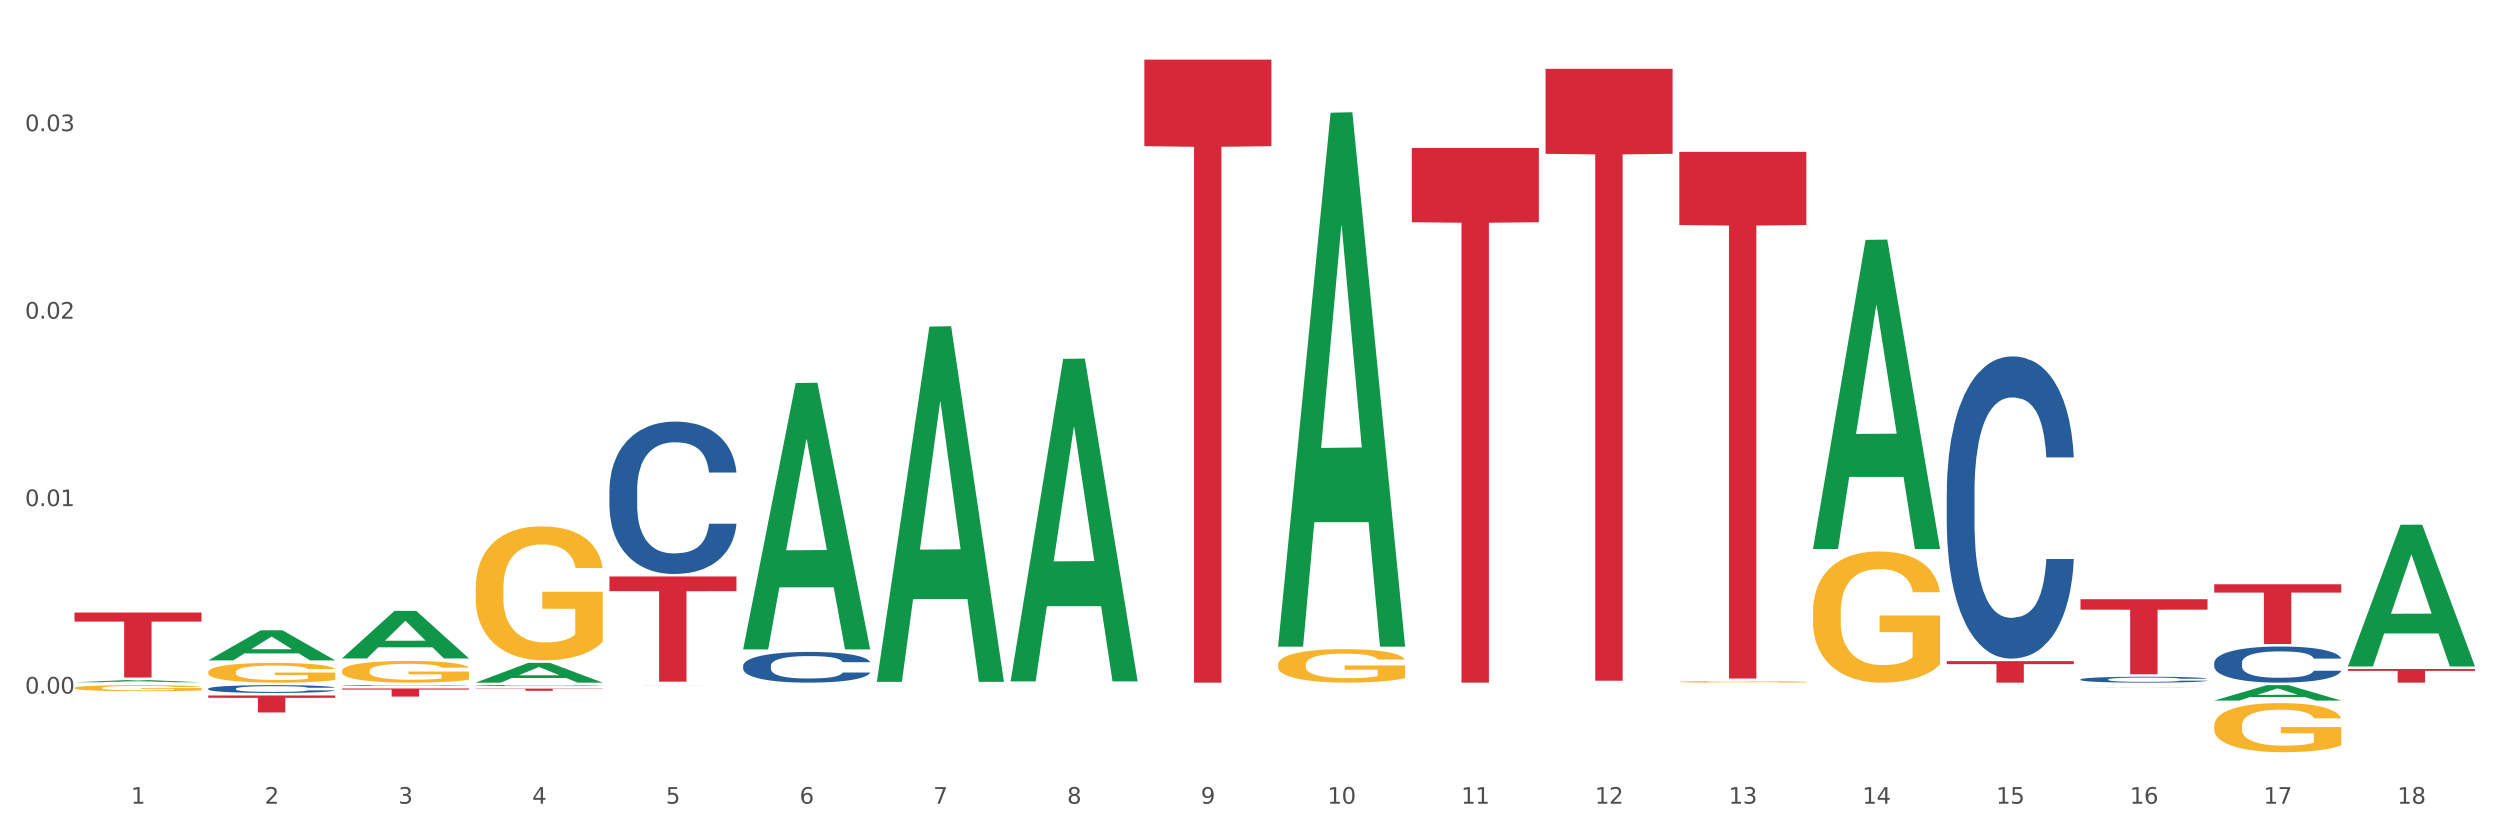 <?xml version="1.0" encoding="utf-8" standalone="no"?>
<!DOCTYPE svg PUBLIC "-//W3C//DTD SVG 1.1//EN"
  "http://www.w3.org/Graphics/SVG/1.1/DTD/svg11.dtd">
<svg xmlns:xlink="http://www.w3.org/1999/xlink" width="1080pt" height="360pt" viewBox="0 0 1080 360" xmlns="http://www.w3.org/2000/svg" version="1.1">
 <rect x="0" y="0" width="1080" height="360" fill="#333333" stroke="none"/>
 <defs>
  <style type="text/css">*{stroke-linejoin: round; stroke-linecap: butt}</style>
 </defs>
 <g id="figure_1">
  <g id="patch_1">
   <path d="M 0 360 
L 1080 360 
L 1080 0 
L 0 0 
z
" style="fill: #ffffff; stroke: #ffffff; stroke-linejoin: miter"/>
  </g>
  <g id="axes_1">
   <g id="matplotlib.axis_1">
    <g id="xtick_1">
     <g id="text_1">
      <!-- 1 -->
      <g style="fill: #4d4d4d" transform="translate(56.563 347.204) scale(0.096 -0.096)">
       <defs>
        <path id="DejaVuSans-31" d="M 794 531 
L 1825 531 
L 1825 4091 
L 703 3866 
L 703 4441 
L 1819 4666 
L 2450 4666 
L 2450 531 
L 3481 531 
L 3481 0 
L 794 0 
L 794 531 
z
" transform="scale(0.016)"/>
       </defs>
       <use xlink:href="#DejaVuSans-31"/>
      </g>
     </g>
    </g>
    <g id="xtick_2">
     <g id="text_2">
      <!-- 2 -->
      <g style="fill: #4d4d4d" transform="translate(114.336 347.204) scale(0.096 -0.096)">
       <defs>
        <path id="DejaVuSans-32" d="M 1228 531 
L 3431 531 
L 3431 0 
L 469 0 
L 469 531 
Q 828 903 1448 1529 
Q 2069 2156 2228 2338 
Q 2531 2678 2651 2914 
Q 2772 3150 2772 3378 
Q 2772 3750 2511 3984 
Q 2250 4219 1831 4219 
Q 1534 4219 1204 4116 
Q 875 4013 500 3803 
L 500 4441 
Q 881 4594 1212 4672 
Q 1544 4750 1819 4750 
Q 2544 4750 2975 4387 
Q 3406 4025 3406 3419 
Q 3406 3131 3298 2873 
Q 3191 2616 2906 2266 
Q 2828 2175 2409 1742 
Q 1991 1309 1228 531 
z
" transform="scale(0.016)"/>
       </defs>
       <use xlink:href="#DejaVuSans-32"/>
      </g>
     </g>
    </g>
    <g id="xtick_3">
     <g id="text_3">
      <!-- 3 -->
      <g style="fill: #4d4d4d" transform="translate(172.109 347.204) scale(0.096 -0.096)">
       <defs>
        <path id="DejaVuSans-33" d="M 2597 2516 
Q 3050 2419 3304 2112 
Q 3559 1806 3559 1356 
Q 3559 666 3084 287 
Q 2609 -91 1734 -91 
Q 1441 -91 1130 -33 
Q 819 25 488 141 
L 488 750 
Q 750 597 1062 519 
Q 1375 441 1716 441 
Q 2309 441 2620 675 
Q 2931 909 2931 1356 
Q 2931 1769 2642 2001 
Q 2353 2234 1838 2234 
L 1294 2234 
L 1294 2753 
L 1863 2753 
Q 2328 2753 2575 2939 
Q 2822 3125 2822 3475 
Q 2822 3834 2567 4026 
Q 2313 4219 1838 4219 
Q 1578 4219 1281 4162 
Q 984 4106 628 3988 
L 628 4550 
Q 988 4650 1302 4700 
Q 1616 4750 1894 4750 
Q 2613 4750 3031 4423 
Q 3450 4097 3450 3541 
Q 3450 3153 3228 2886 
Q 3006 2619 2597 2516 
z
" transform="scale(0.016)"/>
       </defs>
       <use xlink:href="#DejaVuSans-33"/>
      </g>
     </g>
    </g>
    <g id="xtick_4">
     <g id="text_4">
      <!-- 4 -->
      <g style="fill: #4d4d4d" transform="translate(229.882 347.204) scale(0.096 -0.096)">
       <defs>
        <path id="DejaVuSans-34" d="M 2419 4116 
L 825 1625 
L 2419 1625 
L 2419 4116 
z
M 2253 4666 
L 3047 4666 
L 3047 1625 
L 3713 1625 
L 3713 1100 
L 3047 1100 
L 3047 0 
L 2419 0 
L 2419 1100 
L 313 1100 
L 313 1709 
L 2253 4666 
z
" transform="scale(0.016)"/>
       </defs>
       <use xlink:href="#DejaVuSans-34"/>
      </g>
     </g>
    </g>
    <g id="xtick_5">
     <g id="text_5">
      <!-- 5 -->
      <g style="fill: #4d4d4d" transform="translate(287.655 347.204) scale(0.096 -0.096)">
       <defs>
        <path id="DejaVuSans-35" d="M 691 4666 
L 3169 4666 
L 3169 4134 
L 1269 4134 
L 1269 2991 
Q 1406 3038 1543 3061 
Q 1681 3084 1819 3084 
Q 2600 3084 3056 2656 
Q 3513 2228 3513 1497 
Q 3513 744 3044 326 
Q 2575 -91 1722 -91 
Q 1428 -91 1123 -41 
Q 819 9 494 109 
L 494 744 
Q 775 591 1075 516 
Q 1375 441 1709 441 
Q 2250 441 2565 725 
Q 2881 1009 2881 1497 
Q 2881 1984 2565 2268 
Q 2250 2553 1709 2553 
Q 1456 2553 1204 2497 
Q 953 2441 691 2322 
L 691 4666 
z
" transform="scale(0.016)"/>
       </defs>
       <use xlink:href="#DejaVuSans-35"/>
      </g>
     </g>
    </g>
    <g id="xtick_6">
     <g id="text_6">
      <!-- 6 -->
      <g style="fill: #4d4d4d" transform="translate(345.428 347.204) scale(0.096 -0.096)">
       <defs>
        <path id="DejaVuSans-36" d="M 2113 2584 
Q 1688 2584 1439 2293 
Q 1191 2003 1191 1497 
Q 1191 994 1439 701 
Q 1688 409 2113 409 
Q 2538 409 2786 701 
Q 3034 994 3034 1497 
Q 3034 2003 2786 2293 
Q 2538 2584 2113 2584 
z
M 3366 4563 
L 3366 3988 
Q 3128 4100 2886 4159 
Q 2644 4219 2406 4219 
Q 1781 4219 1451 3797 
Q 1122 3375 1075 2522 
Q 1259 2794 1537 2939 
Q 1816 3084 2150 3084 
Q 2853 3084 3261 2657 
Q 3669 2231 3669 1497 
Q 3669 778 3244 343 
Q 2819 -91 2113 -91 
Q 1303 -91 875 529 
Q 447 1150 447 2328 
Q 447 3434 972 4092 
Q 1497 4750 2381 4750 
Q 2619 4750 2861 4703 
Q 3103 4656 3366 4563 
z
" transform="scale(0.016)"/>
       </defs>
       <use xlink:href="#DejaVuSans-36"/>
      </g>
     </g>
    </g>
    <g id="xtick_7">
     <g id="text_7">
      <!-- 7 -->
      <g style="fill: #4d4d4d" transform="translate(403.201 347.204) scale(0.096 -0.096)">
       <defs>
        <path id="DejaVuSans-37" d="M 525 4666 
L 3525 4666 
L 3525 4397 
L 1831 0 
L 1172 0 
L 2766 4134 
L 525 4134 
L 525 4666 
z
" transform="scale(0.016)"/>
       </defs>
       <use xlink:href="#DejaVuSans-37"/>
      </g>
     </g>
    </g>
    <g id="xtick_8">
     <g id="text_8">
      <!-- 8 -->
      <g style="fill: #4d4d4d" transform="translate(460.974 347.204) scale(0.096 -0.096)">
       <defs>
        <path id="DejaVuSans-38" d="M 2034 2216 
Q 1584 2216 1326 1975 
Q 1069 1734 1069 1313 
Q 1069 891 1326 650 
Q 1584 409 2034 409 
Q 2484 409 2743 651 
Q 3003 894 3003 1313 
Q 3003 1734 2745 1975 
Q 2488 2216 2034 2216 
z
M 1403 2484 
Q 997 2584 770 2862 
Q 544 3141 544 3541 
Q 544 4100 942 4425 
Q 1341 4750 2034 4750 
Q 2731 4750 3128 4425 
Q 3525 4100 3525 3541 
Q 3525 3141 3298 2862 
Q 3072 2584 2669 2484 
Q 3125 2378 3379 2068 
Q 3634 1759 3634 1313 
Q 3634 634 3220 271 
Q 2806 -91 2034 -91 
Q 1263 -91 848 271 
Q 434 634 434 1313 
Q 434 1759 690 2068 
Q 947 2378 1403 2484 
z
M 1172 3481 
Q 1172 3119 1398 2916 
Q 1625 2713 2034 2713 
Q 2441 2713 2670 2916 
Q 2900 3119 2900 3481 
Q 2900 3844 2670 4047 
Q 2441 4250 2034 4250 
Q 1625 4250 1398 4047 
Q 1172 3844 1172 3481 
z
" transform="scale(0.016)"/>
       </defs>
       <use xlink:href="#DejaVuSans-38"/>
      </g>
     </g>
    </g>
    <g id="xtick_9">
     <g id="text_9">
      <!-- 9 -->
      <g style="fill: #4d4d4d" transform="translate(518.747 347.204) scale(0.096 -0.096)">
       <defs>
        <path id="DejaVuSans-39" d="M 703 97 
L 703 672 
Q 941 559 1184 500 
Q 1428 441 1663 441 
Q 2288 441 2617 861 
Q 2947 1281 2994 2138 
Q 2813 1869 2534 1725 
Q 2256 1581 1919 1581 
Q 1219 1581 811 2004 
Q 403 2428 403 3163 
Q 403 3881 828 4315 
Q 1253 4750 1959 4750 
Q 2769 4750 3195 4129 
Q 3622 3509 3622 2328 
Q 3622 1225 3098 567 
Q 2575 -91 1691 -91 
Q 1453 -91 1209 -44 
Q 966 3 703 97 
z
M 1959 2075 
Q 2384 2075 2632 2365 
Q 2881 2656 2881 3163 
Q 2881 3666 2632 3958 
Q 2384 4250 1959 4250 
Q 1534 4250 1286 3958 
Q 1038 3666 1038 3163 
Q 1038 2656 1286 2365 
Q 1534 2075 1959 2075 
z
" transform="scale(0.016)"/>
       </defs>
       <use xlink:href="#DejaVuSans-39"/>
      </g>
     </g>
    </g>
    <g id="xtick_10">
     <g id="text_10">
      <!-- 10 -->
      <g style="fill: #4d4d4d" transform="translate(573.466 347.204) scale(0.096 -0.096)">
       <defs>
        <path id="DejaVuSans-30" d="M 2034 4250 
Q 1547 4250 1301 3770 
Q 1056 3291 1056 2328 
Q 1056 1369 1301 889 
Q 1547 409 2034 409 
Q 2525 409 2770 889 
Q 3016 1369 3016 2328 
Q 3016 3291 2770 3770 
Q 2525 4250 2034 4250 
z
M 2034 4750 
Q 2819 4750 3233 4129 
Q 3647 3509 3647 2328 
Q 3647 1150 3233 529 
Q 2819 -91 2034 -91 
Q 1250 -91 836 529 
Q 422 1150 422 2328 
Q 422 3509 836 4129 
Q 1250 4750 2034 4750 
z
" transform="scale(0.016)"/>
       </defs>
       <use xlink:href="#DejaVuSans-31"/>
       <use xlink:href="#DejaVuSans-30" transform="translate(63.623 0)"/>
      </g>
     </g>
    </g>
    <g id="xtick_11">
     <g id="text_11">
      <!-- 11 -->
      <g style="fill: #4d4d4d" transform="translate(631.239 347.204) scale(0.096 -0.096)">
       <use xlink:href="#DejaVuSans-31"/>
       <use xlink:href="#DejaVuSans-31" transform="translate(63.623 0)"/>
      </g>
     </g>
    </g>
    <g id="xtick_12">
     <g id="text_12">
      <!-- 12 -->
      <g style="fill: #4d4d4d" transform="translate(689.012 347.204) scale(0.096 -0.096)">
       <use xlink:href="#DejaVuSans-31"/>
       <use xlink:href="#DejaVuSans-32" transform="translate(63.623 0)"/>
      </g>
     </g>
    </g>
    <g id="xtick_13">
     <g id="text_13">
      <!-- 13 -->
      <g style="fill: #4d4d4d" transform="translate(746.785 347.204) scale(0.096 -0.096)">
       <use xlink:href="#DejaVuSans-31"/>
       <use xlink:href="#DejaVuSans-33" transform="translate(63.623 0)"/>
      </g>
     </g>
    </g>
    <g id="xtick_14">
     <g id="text_14">
      <!-- 14 -->
      <g style="fill: #4d4d4d" transform="translate(804.558 347.204) scale(0.096 -0.096)">
       <use xlink:href="#DejaVuSans-31"/>
       <use xlink:href="#DejaVuSans-34" transform="translate(63.623 0)"/>
      </g>
     </g>
    </g>
    <g id="xtick_15">
     <g id="text_15">
      <!-- 15 -->
      <g style="fill: #4d4d4d" transform="translate(862.331 347.204) scale(0.096 -0.096)">
       <use xlink:href="#DejaVuSans-31"/>
       <use xlink:href="#DejaVuSans-35" transform="translate(63.623 0)"/>
      </g>
     </g>
    </g>
    <g id="xtick_16">
     <g id="text_16">
      <!-- 16 -->
      <g style="fill: #4d4d4d" transform="translate(920.104 347.204) scale(0.096 -0.096)">
       <use xlink:href="#DejaVuSans-31"/>
       <use xlink:href="#DejaVuSans-36" transform="translate(63.623 0)"/>
      </g>
     </g>
    </g>
    <g id="xtick_17">
     <g id="text_17">
      <!-- 17 -->
      <g style="fill: #4d4d4d" transform="translate(977.877 347.204) scale(0.096 -0.096)">
       <use xlink:href="#DejaVuSans-31"/>
       <use xlink:href="#DejaVuSans-37" transform="translate(63.623 0)"/>
      </g>
     </g>
    </g>
    <g id="xtick_18">
     <g id="text_18">
      <!-- 18 -->
      <g style="fill: #4d4d4d" transform="translate(1035.65 347.204) scale(0.096 -0.096)">
       <use xlink:href="#DejaVuSans-31"/>
       <use xlink:href="#DejaVuSans-38" transform="translate(63.623 0)"/>
      </g>
     </g>
    </g>
    <g id="xtick_19"/>
    <g id="xtick_20"/>
    <g id="xtick_21"/>
    <g id="xtick_22"/>
    <g id="xtick_23"/>
    <g id="xtick_24"/>
    <g id="xtick_25"/>
    <g id="xtick_26"/>
    <g id="xtick_27"/>
    <g id="xtick_28"/>
    <g id="xtick_29"/>
    <g id="xtick_30"/>
    <g id="xtick_31"/>
    <g id="xtick_32"/>
    <g id="xtick_33"/>
    <g id="xtick_34"/>
    <g id="xtick_35"/>
   </g>
   <g id="matplotlib.axis_2">
    <g id="ytick_1">
     <g id="text_19">
      <!-- 0.00 -->
      <g style="fill: #4d4d4d" transform="translate(10.8 299.627) scale(0.096 -0.096)">
       <defs>
        <path id="DejaVuSans-2e" d="M 684 794 
L 1344 794 
L 1344 0 
L 684 0 
L 684 794 
z
" transform="scale(0.016)"/>
       </defs>
       <use xlink:href="#DejaVuSans-30"/>
       <use xlink:href="#DejaVuSans-2e" transform="translate(63.623 0)"/>
       <use xlink:href="#DejaVuSans-30" transform="translate(95.41 0)"/>
       <use xlink:href="#DejaVuSans-30" transform="translate(159.033 0)"/>
      </g>
     </g>
    </g>
    <g id="ytick_2">
     <g id="text_20">
      <!-- 0.01 -->
      <g style="fill: #4d4d4d" transform="translate(10.8 218.639) scale(0.096 -0.096)">
       <use xlink:href="#DejaVuSans-30"/>
       <use xlink:href="#DejaVuSans-2e" transform="translate(63.623 0)"/>
       <use xlink:href="#DejaVuSans-30" transform="translate(95.41 0)"/>
       <use xlink:href="#DejaVuSans-31" transform="translate(159.033 0)"/>
      </g>
     </g>
    </g>
    <g id="ytick_3">
     <g id="text_21">
      <!-- 0.02 -->
      <g style="fill: #4d4d4d" transform="translate(10.8 137.651) scale(0.096 -0.096)">
       <use xlink:href="#DejaVuSans-30"/>
       <use xlink:href="#DejaVuSans-2e" transform="translate(63.623 0)"/>
       <use xlink:href="#DejaVuSans-30" transform="translate(95.41 0)"/>
       <use xlink:href="#DejaVuSans-32" transform="translate(159.033 0)"/>
      </g>
     </g>
    </g>
    <g id="ytick_4">
     <g id="text_22">
      <!-- 0.03 -->
      <g style="fill: #4d4d4d" transform="translate(10.8 56.662) scale(0.096 -0.096)">
       <use xlink:href="#DejaVuSans-30"/>
       <use xlink:href="#DejaVuSans-2e" transform="translate(63.623 0)"/>
       <use xlink:href="#DejaVuSans-30" transform="translate(95.41 0)"/>
       <use xlink:href="#DejaVuSans-33" transform="translate(159.033 0)"/>
      </g>
     </g>
    </g>
    <g id="ytick_5"/>
    <g id="ytick_6"/>
    <g id="ytick_7"/>
   </g>
   <g id="PolyCollection_1">
    <path d="M 32.175 294.749 
L 32.232 294.748 
L 54.864 293.791 
L 64.257 293.79 
L 87.059 294.751 
L 76.196 294.751 
L 71.273 294.527 
L 47.905 294.527 
L 47.735 294.53 
L 42.982 294.751 
L 32.175 294.751 
L 32.175 294.749 
L 50.847 294.393 
L 68.331 294.392 
L 59.674 293.995 
L 59.561 293.993 
L 59.447 293.995 
L 50.79 294.392 
L 50.847 294.393 
L 32.175 294.749 
z
" clip-path="url(#pee356b27ff)" style="fill: #109648"/>
    <path d="M 205.494 254.138 
L 205.559 254.085 
L 205.559 252.183 
L 205.688 250.544 
L 206.336 246.581 
L 207.308 243.304 
L 208.021 241.56 
L 208.734 240.133 
L 209.576 238.706 
L 210.613 237.226 
L 212.492 235.06 
L 213.659 233.95 
L 215.084 232.787 
L 217.676 231.096 
L 219.555 230.145 
L 221.499 229.352 
L 224.674 228.401 
L 226.748 227.978 
L 228.951 227.661 
L 231.608 227.449 
L 233.616 227.396 
L 238.023 227.555 
L 241.781 228.031 
L 243.595 228.401 
L 245.928 229.035 
L 247.159 229.458 
L 249.168 230.303 
L 251.242 231.413 
L 252.667 232.364 
L 254.806 234.161 
L 256.426 235.958 
L 257.916 238.178 
L 258.694 239.71 
L 259.277 241.137 
L 259.795 242.775 
L 260.313 245.365 
L 248.65 245.365 
L 248.196 243.515 
L 247.483 241.771 
L 246.447 240.08 
L 245.539 239.023 
L 243.984 237.702 
L 242.559 236.856 
L 241.068 236.222 
L 239.254 235.694 
L 237.828 235.429 
L 235.82 235.218 
L 231.867 235.271 
L 229.21 235.694 
L 227.396 236.222 
L 226.229 236.698 
L 225.193 237.226 
L 224.026 237.966 
L 222.666 239.076 
L 221.694 240.08 
L 220.722 241.349 
L 219.944 242.617 
L 219.231 244.097 
L 218.648 245.682 
L 218.194 247.32 
L 217.806 249.329 
L 217.482 252.658 
L 217.482 259.898 
L 217.611 261.537 
L 217.935 263.704 
L 218.324 265.342 
L 218.972 267.297 
L 219.555 268.618 
L 220.657 270.521 
L 221.888 272.106 
L 222.86 273.111 
L 223.832 273.956 
L 225.517 275.119 
L 227.396 276.07 
L 229.016 276.651 
L 231.219 277.18 
L 232.709 277.391 
L 234.005 277.497 
L 237.18 277.497 
L 239.448 277.339 
L 241.975 276.969 
L 243.919 276.493 
L 245.539 275.912 
L 247.354 274.96 
L 248.52 274.062 
L 248.52 263.017 
L 234.264 262.964 
L 234.264 255.618 
L 260.378 255.618 
L 260.378 277.18 
L 259.277 278.29 
L 258.046 279.294 
L 256.75 280.192 
L 254.806 281.302 
L 252.473 282.359 
L 250.399 283.099 
L 248.196 283.733 
L 245.604 284.315 
L 242.235 284.843 
L 240.161 285.054 
L 237.569 285.213 
L 234.524 285.266 
L 231.867 285.16 
L 229.275 284.896 
L 226.553 284.42 
L 223.897 283.733 
L 221.888 283.046 
L 219.879 282.201 
L 217.741 281.091 
L 216.056 280.034 
L 214.76 279.083 
L 213.335 277.867 
L 211.779 276.282 
L 210.613 274.855 
L 209.576 273.375 
L 208.475 271.472 
L 207.697 269.834 
L 206.92 267.773 
L 206.466 266.24 
L 205.948 263.862 
L 205.559 260.533 
L 205.494 254.138 
z
" clip-path="url(#pee356b27ff)" style="fill: #f7b32b"/>
    <path d="M 552.132 287.12 
L 552.197 287.107 
L 552.197 286.631 
L 552.326 286.222 
L 552.974 285.231 
L 553.946 284.413 
L 554.659 283.977 
L 555.372 283.62 
L 556.214 283.263 
L 557.251 282.894 
L 559.13 282.352 
L 560.296 282.075 
L 561.722 281.784 
L 564.314 281.362 
L 566.193 281.124 
L 568.137 280.926 
L 571.312 280.688 
L 573.386 280.582 
L 575.589 280.503 
L 578.246 280.45 
L 580.254 280.437 
L 584.661 280.477 
L 588.419 280.596 
L 590.233 280.688 
L 592.566 280.846 
L 593.797 280.952 
L 595.806 281.163 
L 597.88 281.441 
L 599.305 281.679 
L 601.443 282.128 
L 603.063 282.577 
L 604.554 283.131 
L 605.331 283.514 
L 605.915 283.871 
L 606.433 284.28 
L 606.951 284.928 
L 595.288 284.928 
L 594.834 284.465 
L 594.121 284.029 
L 593.084 283.607 
L 592.177 283.343 
L 590.622 283.013 
L 589.197 282.801 
L 587.706 282.643 
L 585.892 282.511 
L 584.466 282.445 
L 582.458 282.392 
L 578.505 282.405 
L 575.848 282.511 
L 574.034 282.643 
L 572.867 282.762 
L 571.831 282.894 
L 570.664 283.079 
L 569.303 283.356 
L 568.331 283.607 
L 567.359 283.924 
L 566.582 284.241 
L 565.869 284.611 
L 565.286 285.007 
L 564.832 285.416 
L 564.444 285.918 
L 564.12 286.75 
L 564.12 288.56 
L 564.249 288.969 
L 564.573 289.511 
L 564.962 289.92 
L 565.61 290.409 
L 566.193 290.739 
L 567.295 291.214 
L 568.526 291.611 
L 569.498 291.862 
L 570.47 292.073 
L 572.155 292.363 
L 574.034 292.601 
L 575.654 292.747 
L 577.857 292.879 
L 579.347 292.931 
L 580.643 292.958 
L 583.818 292.958 
L 586.086 292.918 
L 588.613 292.826 
L 590.557 292.707 
L 592.177 292.562 
L 593.992 292.324 
L 595.158 292.099 
L 595.158 289.339 
L 580.902 289.326 
L 580.902 287.49 
L 607.016 287.49 
L 607.016 292.879 
L 605.915 293.156 
L 604.683 293.407 
L 603.387 293.631 
L 601.443 293.909 
L 599.111 294.173 
L 597.037 294.358 
L 594.834 294.516 
L 592.242 294.662 
L 588.873 294.794 
L 586.799 294.847 
L 584.207 294.886 
L 581.162 294.899 
L 578.505 294.873 
L 575.913 294.807 
L 573.191 294.688 
L 570.535 294.516 
L 568.526 294.345 
L 566.517 294.133 
L 564.379 293.856 
L 562.694 293.592 
L 561.398 293.354 
L 559.972 293.05 
L 558.417 292.654 
L 557.251 292.297 
L 556.214 291.928 
L 555.113 291.452 
L 554.335 291.043 
L 553.557 290.528 
L 553.104 290.145 
L 552.585 289.55 
L 552.197 288.718 
L 552.132 287.12 
z
" clip-path="url(#pee356b27ff)" style="fill: #f7b32b"/>
    <path d="M 725.451 294.522 
L 725.516 294.522 
L 725.516 294.499 
L 725.645 294.479 
L 726.293 294.431 
L 727.265 294.391 
L 727.978 294.37 
L 728.691 294.353 
L 729.533 294.336 
L 730.57 294.318 
L 732.449 294.291 
L 733.615 294.278 
L 735.041 294.264 
L 737.633 294.243 
L 739.512 294.232 
L 741.456 294.222 
L 744.631 294.211 
L 746.705 294.206 
L 748.908 294.202 
L 751.565 294.199 
L 753.573 294.199 
L 757.98 294.2 
L 761.738 294.206 
L 763.552 294.211 
L 765.885 294.218 
L 767.116 294.224 
L 769.125 294.234 
L 771.199 294.247 
L 772.624 294.259 
L 774.762 294.28 
L 776.382 294.302 
L 777.873 294.329 
L 778.65 294.348 
L 779.234 294.365 
L 779.752 294.385 
L 780.27 294.416 
L 768.607 294.416 
L 768.153 294.394 
L 767.44 294.373 
L 766.403 294.352 
L 765.496 294.339 
L 763.941 294.323 
L 762.516 294.313 
L 761.025 294.305 
L 759.211 294.299 
L 757.785 294.296 
L 755.776 294.293 
L 751.824 294.294 
L 749.167 294.299 
L 747.353 294.305 
L 746.186 294.311 
L 745.15 294.318 
L 743.983 294.327 
L 742.622 294.34 
L 741.65 294.352 
L 740.678 294.368 
L 739.901 294.383 
L 739.188 294.401 
L 738.605 294.42 
L 738.151 294.44 
L 737.762 294.464 
L 737.438 294.504 
L 737.438 294.592 
L 737.568 294.612 
L 737.892 294.638 
L 738.281 294.658 
L 738.929 294.682 
L 739.512 294.698 
L 740.614 294.721 
L 741.845 294.74 
L 742.817 294.752 
L 743.789 294.762 
L 745.474 294.776 
L 747.353 294.788 
L 748.973 294.795 
L 751.176 294.801 
L 752.666 294.804 
L 753.962 294.805 
L 757.137 294.805 
L 759.405 294.803 
L 761.932 294.799 
L 763.876 294.793 
L 765.496 294.786 
L 767.311 294.775 
L 768.477 294.764 
L 768.477 294.63 
L 754.221 294.629 
L 754.221 294.54 
L 780.335 294.54 
L 780.335 294.801 
L 779.234 294.815 
L 778.002 294.827 
L 776.706 294.838 
L 774.762 294.851 
L 772.43 294.864 
L 770.356 294.873 
L 768.153 294.881 
L 765.561 294.888 
L 762.192 294.894 
L 760.118 294.897 
L 757.526 294.899 
L 754.48 294.899 
L 751.824 294.898 
L 749.232 294.895 
L 746.51 294.889 
L 743.854 294.881 
L 741.845 294.872 
L 739.836 294.862 
L 737.698 294.849 
L 736.013 294.836 
L 734.717 294.824 
L 733.291 294.81 
L 731.736 294.791 
L 730.57 294.773 
L 729.533 294.755 
L 728.431 294.732 
L 727.654 294.712 
L 726.876 294.688 
L 726.423 294.669 
L 725.904 294.64 
L 725.516 294.6 
L 725.451 294.522 
z
" clip-path="url(#pee356b27ff)" style="fill: #f7b32b"/>
    <path d="M 783.224 264.421 
L 783.289 264.369 
L 783.289 262.506 
L 783.418 260.902 
L 784.066 257.021 
L 785.038 253.812 
L 785.751 252.105 
L 786.464 250.708 
L 787.306 249.31 
L 788.343 247.862 
L 790.222 245.74 
L 791.388 244.653 
L 792.814 243.515 
L 795.406 241.859 
L 797.285 240.928 
L 799.229 240.151 
L 802.404 239.22 
L 804.478 238.806 
L 806.681 238.495 
L 809.338 238.288 
L 811.346 238.237 
L 815.753 238.392 
L 819.511 238.858 
L 821.325 239.22 
L 823.658 239.841 
L 824.889 240.255 
L 826.898 241.083 
L 828.971 242.169 
L 830.397 243.101 
L 832.535 244.86 
L 834.155 246.62 
L 835.646 248.793 
L 836.423 250.294 
L 837.007 251.691 
L 837.525 253.295 
L 838.043 255.831 
L 826.38 255.831 
L 825.926 254.019 
L 825.213 252.312 
L 824.176 250.656 
L 823.269 249.621 
L 821.714 248.327 
L 820.288 247.499 
L 818.798 246.878 
L 816.984 246.361 
L 815.558 246.102 
L 813.549 245.895 
L 809.597 245.947 
L 806.94 246.361 
L 805.126 246.878 
L 803.959 247.344 
L 802.922 247.862 
L 801.756 248.586 
L 800.395 249.673 
L 799.423 250.656 
L 798.451 251.898 
L 797.674 253.14 
L 796.961 254.589 
L 796.378 256.141 
L 795.924 257.745 
L 795.535 259.712 
L 795.211 262.972 
L 795.211 270.061 
L 795.341 271.665 
L 795.665 273.787 
L 796.054 275.391 
L 796.702 277.305 
L 797.285 278.599 
L 798.387 280.462 
L 799.618 282.014 
L 800.59 282.998 
L 801.562 283.826 
L 803.246 284.964 
L 805.126 285.895 
L 806.746 286.465 
L 808.949 286.982 
L 810.439 287.189 
L 811.735 287.293 
L 814.91 287.293 
L 817.178 287.137 
L 819.705 286.775 
L 821.649 286.309 
L 823.269 285.74 
L 825.084 284.809 
L 826.25 283.929 
L 826.25 273.114 
L 811.994 273.062 
L 811.994 265.869 
L 838.108 265.869 
L 838.108 286.982 
L 837.007 288.069 
L 835.775 289.052 
L 834.479 289.932 
L 832.535 291.018 
L 830.203 292.053 
L 828.129 292.778 
L 825.926 293.399 
L 823.334 293.968 
L 819.964 294.485 
L 817.891 294.692 
L 815.299 294.848 
L 812.253 294.899 
L 809.597 294.796 
L 807.005 294.537 
L 804.283 294.071 
L 801.627 293.399 
L 799.618 292.726 
L 797.609 291.898 
L 795.471 290.811 
L 793.786 289.776 
L 792.49 288.845 
L 791.064 287.655 
L 789.509 286.102 
L 788.343 284.705 
L 787.306 283.256 
L 786.204 281.393 
L 785.427 279.789 
L 784.649 277.771 
L 784.196 276.271 
L 783.677 273.942 
L 783.289 270.682 
L 783.224 264.421 
z
" clip-path="url(#pee356b27ff)" style="fill: #f7b32b"/>
    <path d="M 1014.316 296.873 
L 1014.38 296.873 
L 1014.38 296.872 
L 1014.51 296.871 
L 1015.158 296.87 
L 1016.13 296.869 
L 1016.843 296.868 
L 1017.556 296.867 
L 1018.398 296.867 
L 1019.435 296.866 
L 1021.314 296.865 
L 1022.48 296.865 
L 1023.906 296.865 
L 1026.498 296.864 
L 1028.377 296.864 
L 1030.321 296.863 
L 1033.496 296.863 
L 1035.57 296.863 
L 1037.773 296.863 
L 1040.429 296.863 
L 1042.438 296.863 
L 1046.845 296.863 
L 1050.603 296.863 
L 1052.417 296.863 
L 1054.75 296.863 
L 1055.981 296.863 
L 1057.99 296.864 
L 1060.063 296.864 
L 1061.489 296.864 
L 1063.627 296.865 
L 1065.247 296.866 
L 1066.738 296.867 
L 1067.515 296.867 
L 1068.098 296.868 
L 1068.617 296.868 
L 1069.135 296.869 
L 1057.471 296.869 
L 1057.018 296.869 
L 1056.305 296.868 
L 1055.268 296.867 
L 1054.361 296.867 
L 1052.806 296.866 
L 1051.38 296.866 
L 1049.89 296.866 
L 1048.076 296.866 
L 1046.65 296.866 
L 1044.641 296.865 
L 1040.689 296.866 
L 1038.032 296.866 
L 1036.218 296.866 
L 1035.051 296.866 
L 1034.014 296.866 
L 1032.848 296.867 
L 1031.487 296.867 
L 1030.515 296.867 
L 1029.543 296.868 
L 1028.766 296.868 
L 1028.053 296.869 
L 1027.47 296.869 
L 1027.016 296.87 
L 1026.627 296.871 
L 1026.303 296.872 
L 1026.303 296.875 
L 1026.433 296.875 
L 1026.757 296.876 
L 1027.146 296.877 
L 1027.794 296.878 
L 1028.377 296.878 
L 1029.479 296.879 
L 1030.71 296.879 
L 1031.682 296.88 
L 1032.654 296.88 
L 1034.338 296.88 
L 1036.218 296.881 
L 1037.838 296.881 
L 1040.041 296.881 
L 1041.531 296.881 
L 1042.827 296.881 
L 1046.002 296.881 
L 1048.27 296.881 
L 1050.797 296.881 
L 1052.741 296.881 
L 1054.361 296.881 
L 1056.176 296.88 
L 1057.342 296.88 
L 1057.342 296.876 
L 1043.086 296.876 
L 1043.086 296.873 
L 1069.2 296.873 
L 1069.2 296.881 
L 1068.098 296.882 
L 1066.867 296.882 
L 1065.571 296.882 
L 1063.627 296.883 
L 1061.295 296.883 
L 1059.221 296.883 
L 1057.018 296.884 
L 1054.426 296.884 
L 1051.056 296.884 
L 1048.983 296.884 
L 1046.391 296.884 
L 1043.345 296.884 
L 1040.689 296.884 
L 1038.097 296.884 
L 1035.375 296.884 
L 1032.718 296.884 
L 1030.71 296.883 
L 1028.701 296.883 
L 1026.563 296.883 
L 1024.878 296.882 
L 1023.582 296.882 
L 1022.156 296.881 
L 1020.601 296.881 
L 1019.435 296.88 
L 1018.398 296.88 
L 1017.296 296.879 
L 1016.519 296.878 
L 1015.741 296.878 
L 1015.288 296.877 
L 1014.769 296.876 
L 1014.38 296.875 
L 1014.316 296.873 
z
" clip-path="url(#pee356b27ff)" style="fill: #f7b32b"/>
    <path d="M 1014.316 289.004 
L 1069.2 289.004 
L 1069.2 289.823 
L 1047.61 289.828 
L 1047.61 294.899 
L 1035.775 294.899 
L 1035.775 289.828 
L 1014.316 289.823 
L 1014.316 289.009 
L 1014.316 289.004 
z
" clip-path="url(#pee356b27ff)" style="fill: #d62839"/>
    <path d="M 956.543 252.408 
L 1011.427 252.408 
L 1011.427 255.993 
L 989.837 256.017 
L 989.837 278.208 
L 978.002 278.208 
L 978.002 256.017 
L 956.543 255.993 
L 956.543 252.432 
L 956.543 252.408 
z
" clip-path="url(#pee356b27ff)" style="fill: #d62839"/>
    <path d="M 898.77 258.86 
L 953.654 258.86 
L 953.654 263.364 
L 932.064 263.395 
L 932.064 291.272 
L 920.229 291.272 
L 920.229 263.395 
L 898.77 263.364 
L 898.77 258.89 
L 898.77 258.86 
z
" clip-path="url(#pee356b27ff)" style="fill: #d62839"/>
    <path d="M 840.997 285.608 
L 895.881 285.608 
L 895.881 286.899 
L 874.291 286.908 
L 874.291 294.899 
L 862.456 294.899 
L 862.456 286.908 
L 840.997 286.899 
L 840.997 285.616 
L 840.997 285.608 
z
" clip-path="url(#pee356b27ff)" style="fill: #d62839"/>
    <path d="M 725.451 65.608 
L 780.335 65.608 
L 780.335 97.225 
L 758.746 97.438 
L 758.746 293.118 
L 746.91 293.118 
L 746.91 97.438 
L 725.451 97.225 
L 725.451 65.822 
L 725.451 65.608 
z
" clip-path="url(#pee356b27ff)" style="fill: #d62839"/>
    <path d="M 667.678 29.711 
L 722.562 29.711 
L 722.562 66.45 
L 700.973 66.698 
L 700.973 294.082 
L 689.137 294.082 
L 689.137 66.698 
L 667.678 66.45 
L 667.678 29.959 
L 667.678 29.711 
z
" clip-path="url(#pee356b27ff)" style="fill: #d62839"/>
    <path d="M 609.905 63.905 
L 664.789 63.905 
L 664.789 96.005 
L 643.2 96.222 
L 643.2 294.899 
L 631.364 294.899 
L 631.364 96.222 
L 609.905 96.005 
L 609.905 64.121 
L 609.905 63.905 
z
" clip-path="url(#pee356b27ff)" style="fill: #d62839"/>
    <path d="M 494.359 25.759 
L 549.243 25.759 
L 549.243 63.161 
L 527.654 63.414 
L 527.654 294.899 
L 515.818 294.899 
L 515.818 63.414 
L 494.359 63.161 
L 494.359 26.012 
L 494.359 25.759 
z
" clip-path="url(#pee356b27ff)" style="fill: #d62839"/>
    <path d="M 263.267 249.045 
L 318.151 249.045 
L 318.151 255.359 
L 296.562 255.402 
L 296.562 294.479 
L 284.726 294.479 
L 284.726 255.402 
L 263.267 255.359 
L 263.267 249.088 
L 263.267 249.045 
z
" clip-path="url(#pee356b27ff)" style="fill: #d62839"/>
    <path d="M 205.494 297.467 
L 260.378 297.467 
L 260.378 297.6 
L 238.789 297.601 
L 238.789 298.427 
L 226.953 298.427 
L 226.953 297.601 
L 205.494 297.6 
L 205.494 297.468 
L 205.494 297.467 
z
" clip-path="url(#pee356b27ff)" style="fill: #d62839"/>
    <path d="M 147.721 297.415 
L 202.605 297.415 
L 202.605 297.902 
L 181.016 297.905 
L 181.016 300.92 
L 169.18 300.92 
L 169.18 297.905 
L 147.721 297.902 
L 147.721 297.418 
L 147.721 297.415 
z
" clip-path="url(#pee356b27ff)" style="fill: #d62839"/>
    <path d="M 89.948 300.44 
L 144.832 300.44 
L 144.832 301.462 
L 123.243 301.469 
L 123.243 307.796 
L 111.407 307.796 
L 111.407 301.469 
L 89.948 301.462 
L 89.948 300.447 
L 89.948 300.44 
z
" clip-path="url(#pee356b27ff)" style="fill: #d62839"/>
    <path d="M 32.175 297.186 
L 32.24 297.184 
L 32.24 297.098 
L 32.369 297.024 
L 33.017 296.845 
L 33.989 296.697 
L 34.702 296.619 
L 35.415 296.555 
L 36.257 296.49 
L 37.294 296.423 
L 39.173 296.326 
L 40.34 296.276 
L 41.765 296.223 
L 44.357 296.147 
L 46.236 296.104 
L 48.18 296.068 
L 51.355 296.026 
L 53.429 296.006 
L 55.632 295.992 
L 58.289 295.983 
L 60.298 295.98 
L 64.704 295.987 
L 68.462 296.009 
L 70.277 296.026 
L 72.609 296.054 
L 73.84 296.073 
L 75.849 296.111 
L 77.923 296.161 
L 79.348 296.204 
L 81.487 296.285 
L 83.107 296.366 
L 84.597 296.466 
L 85.375 296.535 
L 85.958 296.6 
L 86.476 296.674 
L 86.995 296.79 
L 75.331 296.79 
L 74.877 296.707 
L 74.164 296.628 
L 73.128 296.552 
L 72.22 296.504 
L 70.665 296.445 
L 69.24 296.407 
L 67.749 296.378 
L 65.935 296.354 
L 64.509 296.342 
L 62.501 296.333 
L 58.548 296.335 
L 55.891 296.354 
L 54.077 296.378 
L 52.911 296.4 
L 51.874 296.423 
L 50.707 296.457 
L 49.347 296.507 
L 48.375 296.552 
L 47.403 296.609 
L 46.625 296.667 
L 45.912 296.733 
L 45.329 296.805 
L 44.876 296.879 
L 44.487 296.969 
L 44.163 297.119 
L 44.163 297.446 
L 44.292 297.52 
L 44.616 297.617 
L 45.005 297.691 
L 45.653 297.779 
L 46.236 297.839 
L 47.338 297.925 
L 48.569 297.996 
L 49.541 298.041 
L 50.513 298.08 
L 52.198 298.132 
L 54.077 298.175 
L 55.697 298.201 
L 57.9 298.225 
L 59.39 298.235 
L 60.686 298.239 
L 63.861 298.239 
L 66.129 298.232 
L 68.657 298.215 
L 70.601 298.194 
L 72.22 298.168 
L 74.035 298.125 
L 75.201 298.084 
L 75.201 297.586 
L 60.946 297.584 
L 60.946 297.253 
L 87.059 297.253 
L 87.059 298.225 
L 85.958 298.275 
L 84.727 298.32 
L 83.431 298.361 
L 81.487 298.411 
L 79.154 298.459 
L 77.08 298.492 
L 74.877 298.52 
L 72.285 298.547 
L 68.916 298.571 
L 66.842 298.58 
L 64.25 298.587 
L 61.205 298.59 
L 58.548 298.585 
L 55.956 298.573 
L 53.235 298.551 
L 50.578 298.52 
L 48.569 298.489 
L 46.56 298.451 
L 44.422 298.401 
L 42.737 298.354 
L 41.441 298.311 
L 40.016 298.256 
L 38.46 298.184 
L 37.294 298.12 
L 36.257 298.053 
L 35.156 297.968 
L 34.378 297.894 
L 33.601 297.801 
L 33.147 297.732 
L 32.629 297.624 
L 32.24 297.474 
L 32.175 297.186 
z
" clip-path="url(#pee356b27ff)" style="fill: #f7b32b"/>
    <path d="M 32.175 264.614 
L 87.059 264.614 
L 87.059 268.518 
L 65.47 268.545 
L 65.47 292.709 
L 53.635 292.709 
L 53.635 268.545 
L 32.175 268.518 
L 32.175 264.64 
L 32.175 264.614 
z
" clip-path="url(#pee356b27ff)" style="fill: #d62839"/>
    <path d="M 89.948 297.498 
L 90.013 297.495 
L 90.013 297.409 
L 90.207 297.292 
L 90.921 297.076 
L 91.829 296.912 
L 93.386 296.721 
L 94.23 296.641 
L 95.333 296.551 
L 97.603 296.406 
L 100.198 296.283 
L 102.015 296.215 
L 103.377 296.172 
L 106.426 296.094 
L 108.178 296.06 
L 109.994 296.033 
L 111.551 296.014 
L 114.146 295.993 
L 116.222 295.983 
L 118.623 295.98 
L 120.634 295.983 
L 123.294 295.996 
L 127.186 296.033 
L 128.678 296.054 
L 130.69 296.091 
L 132.766 296.141 
L 134.452 296.19 
L 136.399 296.261 
L 138.41 296.354 
L 140.356 296.471 
L 141.718 296.579 
L 142.821 296.693 
L 143.794 296.832 
L 144.508 296.983 
L 144.832 297.11 
L 132.96 297.11 
L 132.636 296.995 
L 131.987 296.872 
L 131.338 296.789 
L 130.625 296.721 
L 129.522 296.644 
L 128.549 296.594 
L 126.927 296.536 
L 125.435 296.499 
L 124.202 296.477 
L 122.71 296.459 
L 119.531 296.44 
L 117.26 296.44 
L 115.833 296.446 
L 114.082 296.462 
L 112.589 296.483 
L 110.838 296.52 
L 109.475 296.56 
L 108.113 296.613 
L 107.335 296.65 
L 106.167 296.718 
L 105.388 296.773 
L 104.35 296.869 
L 103.766 296.937 
L 102.728 297.113 
L 102.274 297.242 
L 102.08 297.332 
L 101.95 297.431 
L 101.95 297.912 
L 102.339 298.128 
L 102.663 298.221 
L 103.183 298.326 
L 104.156 298.461 
L 105.583 298.594 
L 107.075 298.69 
L 108.308 298.748 
L 109.475 298.791 
L 110.643 298.825 
L 112.07 298.856 
L 113.238 298.875 
L 114.99 298.893 
L 117.066 298.903 
L 118.688 298.903 
L 121.996 298.887 
L 123.488 298.872 
L 124.916 298.85 
L 126.473 298.816 
L 127.705 298.779 
L 128.419 298.751 
L 129.587 298.693 
L 130.495 298.631 
L 131.273 298.56 
L 131.792 298.498 
L 132.376 298.406 
L 132.83 298.301 
L 132.96 298.245 
L 144.832 298.245 
L 144.573 298.356 
L 144.119 298.464 
L 143.21 298.609 
L 142.497 298.693 
L 141.394 298.795 
L 140.226 298.881 
L 138.604 298.977 
L 137.112 299.048 
L 135.555 299.109 
L 133.868 299.165 
L 130.819 299.242 
L 129.716 299.264 
L 127.381 299.301 
L 125.564 299.322 
L 122.905 299.344 
L 120.18 299.356 
L 117.325 299.359 
L 114.795 299.353 
L 112.006 299.335 
L 110.254 299.316 
L 108.308 299.288 
L 106.037 299.245 
L 103.896 299.193 
L 101.885 299.131 
L 100.004 299.06 
L 98.252 298.98 
L 95.981 298.847 
L 94.295 298.717 
L 93.062 298.597 
L 92.219 298.495 
L 91.375 298.366 
L 90.921 298.276 
L 90.207 298.06 
L 89.948 297.86 
L 89.948 297.498 
z
" clip-path="url(#pee356b27ff)" style="fill: #255c99"/>
    <path d="M 147.721 296.139 
L 147.786 296.139 
L 147.786 296.13 
L 147.98 296.117 
L 148.694 296.095 
L 149.602 296.078 
L 151.159 296.058 
L 152.003 296.049 
L 153.106 296.04 
L 155.376 296.025 
L 157.971 296.012 
L 159.788 296.005 
L 161.15 296 
L 164.199 295.992 
L 165.951 295.989 
L 167.767 295.986 
L 169.324 295.984 
L 171.919 295.982 
L 173.995 295.981 
L 176.396 295.98 
L 178.407 295.981 
L 181.067 295.982 
L 184.959 295.986 
L 186.451 295.988 
L 188.463 295.992 
L 190.539 295.997 
L 192.225 296.002 
L 194.172 296.01 
L 196.183 296.019 
L 198.129 296.032 
L 199.491 296.043 
L 200.594 296.055 
L 201.567 296.069 
L 202.281 296.085 
L 202.605 296.098 
L 190.733 296.098 
L 190.409 296.086 
L 189.76 296.074 
L 189.111 296.065 
L 188.398 296.058 
L 187.295 296.05 
L 186.322 296.044 
L 184.7 296.038 
L 183.208 296.034 
L 181.975 296.032 
L 180.483 296.03 
L 177.304 296.028 
L 175.033 296.028 
L 173.606 296.029 
L 171.854 296.031 
L 170.362 296.033 
L 168.611 296.037 
L 167.248 296.041 
L 165.886 296.046 
L 165.107 296.05 
L 163.94 296.057 
L 163.161 296.063 
L 162.123 296.073 
L 161.539 296.08 
L 160.501 296.099 
L 160.047 296.112 
L 159.853 296.122 
L 159.723 296.132 
L 159.723 296.182 
L 160.112 296.205 
L 160.436 296.215 
L 160.955 296.226 
L 161.929 296.24 
L 163.356 296.254 
L 164.848 296.264 
L 166.081 296.27 
L 167.248 296.274 
L 168.416 296.278 
L 169.843 296.281 
L 171.011 296.283 
L 172.763 296.285 
L 174.839 296.286 
L 176.461 296.286 
L 179.769 296.284 
L 181.261 296.283 
L 182.689 296.28 
L 184.246 296.277 
L 185.478 296.273 
L 186.192 296.27 
L 187.36 296.264 
L 188.268 296.258 
L 189.046 296.25 
L 189.565 296.244 
L 190.149 296.234 
L 190.603 296.223 
L 190.733 296.217 
L 202.605 296.217 
L 202.346 296.229 
L 201.892 296.24 
L 200.983 296.255 
L 200.27 296.264 
L 199.167 296.275 
L 197.999 296.284 
L 196.377 296.294 
L 194.885 296.301 
L 193.328 296.308 
L 191.641 296.313 
L 188.592 296.321 
L 187.489 296.324 
L 185.154 296.328 
L 183.337 296.33 
L 180.678 296.332 
L 177.953 296.333 
L 175.098 296.334 
L 172.568 296.333 
L 169.778 296.331 
L 168.027 296.329 
L 166.081 296.326 
L 163.81 296.322 
L 161.669 296.316 
L 159.658 296.31 
L 157.777 296.302 
L 156.025 296.294 
L 153.754 296.28 
L 152.068 296.267 
L 150.835 296.254 
L 149.992 296.243 
L 149.148 296.23 
L 148.694 296.22 
L 147.98 296.198 
L 147.721 296.177 
L 147.721 296.139 
z
" clip-path="url(#pee356b27ff)" style="fill: #255c99"/>
    <path d="M 205.494 296.163 
L 205.559 296.162 
L 205.559 296.152 
L 205.753 296.138 
L 206.467 296.112 
L 207.375 296.092 
L 208.932 296.069 
L 209.776 296.06 
L 210.879 296.049 
L 213.149 296.031 
L 215.744 296.017 
L 217.561 296.008 
L 218.923 296.003 
L 221.972 295.994 
L 223.724 295.99 
L 225.54 295.987 
L 227.097 295.984 
L 229.692 295.982 
L 231.768 295.981 
L 234.169 295.98 
L 236.18 295.981 
L 238.84 295.982 
L 242.732 295.987 
L 244.224 295.989 
L 246.236 295.994 
L 248.312 296 
L 249.998 296.005 
L 251.945 296.014 
L 253.956 296.025 
L 255.902 296.039 
L 257.264 296.052 
L 258.367 296.066 
L 259.34 296.083 
L 260.054 296.101 
L 260.378 296.116 
L 248.506 296.116 
L 248.182 296.102 
L 247.533 296.087 
L 246.884 296.077 
L 246.171 296.069 
L 245.068 296.06 
L 244.095 296.054 
L 242.473 296.047 
L 240.981 296.043 
L 239.748 296.04 
L 238.256 296.038 
L 235.077 296.035 
L 232.806 296.035 
L 231.379 296.036 
L 229.627 296.038 
L 228.135 296.041 
L 226.384 296.045 
L 225.021 296.05 
L 223.659 296.056 
L 222.88 296.061 
L 221.713 296.069 
L 220.934 296.076 
L 219.896 296.087 
L 219.312 296.095 
L 218.274 296.116 
L 217.82 296.132 
L 217.626 296.143 
L 217.496 296.155 
L 217.496 296.212 
L 217.885 296.238 
L 218.209 296.249 
L 218.728 296.262 
L 219.702 296.278 
L 221.129 296.294 
L 222.621 296.306 
L 223.854 296.313 
L 225.021 296.318 
L 226.189 296.322 
L 227.616 296.326 
L 228.784 296.328 
L 230.536 296.33 
L 232.612 296.331 
L 234.234 296.331 
L 237.542 296.33 
L 239.034 296.328 
L 240.462 296.325 
L 242.019 296.321 
L 243.251 296.317 
L 243.965 296.313 
L 245.133 296.306 
L 246.041 296.299 
L 246.819 296.29 
L 247.338 296.283 
L 247.922 296.272 
L 248.376 296.259 
L 248.506 296.252 
L 260.378 296.252 
L 260.119 296.266 
L 259.665 296.279 
L 258.756 296.296 
L 258.043 296.306 
L 256.94 296.318 
L 255.772 296.329 
L 254.15 296.34 
L 252.658 296.349 
L 251.101 296.356 
L 249.414 296.363 
L 246.365 296.372 
L 245.262 296.375 
L 242.927 296.379 
L 241.11 296.382 
L 238.45 296.384 
L 235.726 296.386 
L 232.871 296.386 
L 230.341 296.386 
L 227.551 296.383 
L 225.8 296.381 
L 223.854 296.378 
L 221.583 296.373 
L 219.442 296.366 
L 217.431 296.359 
L 215.55 296.35 
L 213.798 296.341 
L 211.527 296.325 
L 209.841 296.309 
L 208.608 296.295 
L 207.765 296.282 
L 206.921 296.267 
L 206.467 296.256 
L 205.753 296.23 
L 205.494 296.206 
L 205.494 296.163 
z
" clip-path="url(#pee356b27ff)" style="fill: #255c99"/>
    <path d="M 263.267 211.707 
L 263.332 211.647 
L 263.332 209.963 
L 263.526 207.678 
L 264.24 203.469 
L 265.148 200.283 
L 266.705 196.555 
L 267.549 194.991 
L 268.652 193.248 
L 270.922 190.422 
L 273.517 188.016 
L 275.334 186.694 
L 276.696 185.852 
L 279.745 184.349 
L 281.497 183.687 
L 283.313 183.146 
L 284.87 182.785 
L 287.465 182.364 
L 289.541 182.184 
L 291.942 182.124 
L 293.953 182.184 
L 296.613 182.424 
L 300.505 183.146 
L 301.997 183.567 
L 304.008 184.288 
L 306.084 185.25 
L 307.771 186.213 
L 309.717 187.595 
L 311.729 189.399 
L 313.675 191.684 
L 315.037 193.789 
L 316.14 196.013 
L 317.113 198.719 
L 317.827 201.666 
L 318.151 204.131 
L 306.279 204.131 
L 305.955 201.906 
L 305.306 199.501 
L 304.657 197.877 
L 303.944 196.555 
L 302.841 195.051 
L 301.868 194.089 
L 300.246 192.947 
L 298.754 192.225 
L 297.521 191.804 
L 296.029 191.444 
L 292.85 191.083 
L 290.579 191.083 
L 289.152 191.203 
L 287.4 191.504 
L 285.908 191.925 
L 284.157 192.646 
L 282.794 193.428 
L 281.432 194.45 
L 280.653 195.172 
L 279.486 196.495 
L 278.707 197.577 
L 277.669 199.441 
L 277.085 200.764 
L 276.047 204.191 
L 275.593 206.716 
L 275.399 208.46 
L 275.269 210.384 
L 275.269 219.764 
L 275.658 223.973 
L 275.982 225.777 
L 276.501 227.821 
L 277.475 230.467 
L 278.902 233.053 
L 280.394 234.917 
L 281.627 236.059 
L 282.794 236.901 
L 283.962 237.562 
L 285.389 238.164 
L 286.557 238.524 
L 288.309 238.885 
L 290.385 239.065 
L 292.007 239.065 
L 295.315 238.765 
L 296.807 238.464 
L 298.235 238.043 
L 299.792 237.382 
L 301.024 236.66 
L 301.738 236.119 
L 302.906 234.977 
L 303.814 233.774 
L 304.592 232.391 
L 305.111 231.189 
L 305.695 229.385 
L 306.149 227.34 
L 306.279 226.258 
L 318.151 226.258 
L 317.892 228.423 
L 317.438 230.527 
L 316.529 233.353 
L 315.816 234.977 
L 314.713 236.961 
L 313.545 238.645 
L 311.923 240.509 
L 310.431 241.891 
L 308.874 243.094 
L 307.187 244.176 
L 304.138 245.68 
L 303.035 246.1 
L 300.7 246.822 
L 298.883 247.243 
L 296.223 247.664 
L 293.499 247.904 
L 290.644 247.964 
L 288.114 247.844 
L 285.324 247.483 
L 283.573 247.123 
L 281.627 246.581 
L 279.356 245.74 
L 277.215 244.718 
L 275.204 243.515 
L 273.323 242.132 
L 271.571 240.569 
L 269.3 237.983 
L 267.614 235.458 
L 266.381 233.113 
L 265.538 231.128 
L 264.694 228.603 
L 264.24 226.859 
L 263.526 222.65 
L 263.267 218.742 
L 263.267 211.707 
z
" clip-path="url(#pee356b27ff)" style="fill: #255c99"/>
    <path d="M 321.04 287.593 
L 321.105 287.581 
L 321.105 287.241 
L 321.299 286.781 
L 322.013 285.933 
L 322.921 285.291 
L 324.478 284.539 
L 325.322 284.224 
L 326.425 283.873 
L 328.695 283.303 
L 331.29 282.819 
L 333.107 282.552 
L 334.469 282.382 
L 337.518 282.08 
L 339.27 281.946 
L 341.086 281.837 
L 342.643 281.764 
L 345.238 281.68 
L 347.314 281.643 
L 349.715 281.631 
L 351.726 281.643 
L 354.386 281.692 
L 358.278 281.837 
L 359.77 281.922 
L 361.781 282.067 
L 363.857 282.261 
L 365.544 282.455 
L 367.49 282.734 
L 369.502 283.097 
L 371.448 283.558 
L 372.81 283.982 
L 373.913 284.43 
L 374.886 284.975 
L 375.6 285.569 
L 375.924 286.066 
L 364.052 286.066 
L 363.728 285.618 
L 363.079 285.133 
L 362.43 284.806 
L 361.717 284.539 
L 360.614 284.236 
L 359.641 284.042 
L 358.019 283.812 
L 356.527 283.667 
L 355.294 283.582 
L 353.802 283.509 
L 350.623 283.437 
L 348.352 283.437 
L 346.925 283.461 
L 345.173 283.521 
L 343.681 283.606 
L 341.93 283.752 
L 340.567 283.909 
L 339.205 284.115 
L 338.426 284.261 
L 337.259 284.527 
L 336.48 284.745 
L 335.442 285.121 
L 334.858 285.387 
L 333.82 286.078 
L 333.366 286.587 
L 333.172 286.938 
L 333.042 287.326 
L 333.042 289.216 
L 333.431 290.065 
L 333.755 290.428 
L 334.274 290.84 
L 335.248 291.373 
L 336.675 291.894 
L 338.167 292.27 
L 339.4 292.5 
L 340.567 292.67 
L 341.735 292.803 
L 343.162 292.924 
L 344.33 292.997 
L 346.082 293.07 
L 348.158 293.106 
L 349.78 293.106 
L 353.088 293.045 
L 354.58 292.985 
L 356.008 292.9 
L 357.565 292.767 
L 358.797 292.621 
L 359.511 292.512 
L 360.679 292.282 
L 361.587 292.04 
L 362.365 291.761 
L 362.884 291.519 
L 363.468 291.155 
L 363.922 290.743 
L 364.052 290.525 
L 375.924 290.525 
L 375.665 290.961 
L 375.211 291.385 
L 374.302 291.955 
L 373.589 292.282 
L 372.486 292.682 
L 371.318 293.021 
L 369.696 293.397 
L 368.204 293.676 
L 366.647 293.918 
L 364.96 294.136 
L 361.911 294.439 
L 360.808 294.524 
L 358.473 294.669 
L 356.656 294.754 
L 353.996 294.839 
L 351.272 294.887 
L 348.417 294.899 
L 345.887 294.875 
L 343.097 294.802 
L 341.346 294.73 
L 339.4 294.621 
L 337.129 294.451 
L 334.988 294.245 
L 332.977 294.003 
L 331.096 293.724 
L 329.344 293.409 
L 327.073 292.888 
L 325.387 292.379 
L 324.154 291.906 
L 323.311 291.507 
L 322.467 290.998 
L 322.013 290.646 
L 321.299 289.798 
L 321.04 289.01 
L 321.04 287.593 
z
" clip-path="url(#pee356b27ff)" style="fill: #255c99"/>
    <path d="M 840.997 212.626 
L 841.062 212.507 
L 841.062 209.168 
L 841.256 204.637 
L 841.97 196.291 
L 842.878 189.971 
L 844.435 182.578 
L 845.278 179.478 
L 846.381 176.02 
L 848.652 170.416 
L 851.247 165.646 
L 853.063 163.023 
L 854.426 161.354 
L 857.475 158.373 
L 859.227 157.061 
L 861.043 155.988 
L 862.6 155.273 
L 865.195 154.438 
L 867.271 154.08 
L 869.672 153.961 
L 871.683 154.08 
L 874.343 154.557 
L 878.235 155.988 
L 879.727 156.823 
L 881.738 158.254 
L 883.814 160.162 
L 885.501 162.069 
L 887.447 164.812 
L 889.458 168.389 
L 891.405 172.92 
L 892.767 177.093 
L 893.87 181.505 
L 894.843 186.871 
L 895.557 192.713 
L 895.881 197.602 
L 884.009 197.602 
L 883.685 193.19 
L 883.036 188.421 
L 882.387 185.201 
L 881.673 182.578 
L 880.571 179.597 
L 879.597 177.689 
L 877.976 175.424 
L 876.483 173.993 
L 875.251 173.158 
L 873.759 172.443 
L 870.58 171.728 
L 868.309 171.728 
L 866.882 171.966 
L 865.13 172.562 
L 863.638 173.397 
L 861.887 174.828 
L 860.524 176.378 
L 859.162 178.405 
L 858.383 179.836 
L 857.216 182.459 
L 856.437 184.605 
L 855.399 188.302 
L 854.815 190.925 
L 853.777 197.721 
L 853.323 202.729 
L 853.128 206.187 
L 852.999 210.003 
L 852.999 228.604 
L 853.388 236.951 
L 853.712 240.528 
L 854.231 244.582 
L 855.204 249.829 
L 856.632 254.956 
L 858.124 258.652 
L 859.356 260.918 
L 860.524 262.587 
L 861.692 263.899 
L 863.119 265.091 
L 864.287 265.806 
L 866.039 266.522 
L 868.115 266.88 
L 869.736 266.88 
L 873.045 266.283 
L 874.537 265.687 
L 875.964 264.852 
L 877.521 263.541 
L 878.754 262.11 
L 879.468 261.037 
L 880.635 258.771 
L 881.544 256.387 
L 882.322 253.644 
L 882.841 251.259 
L 883.425 247.682 
L 883.879 243.628 
L 884.009 241.482 
L 895.881 241.482 
L 895.622 245.774 
L 895.167 249.948 
L 894.259 255.552 
L 893.546 258.771 
L 892.443 262.706 
L 891.275 266.045 
L 889.653 269.741 
L 888.161 272.484 
L 886.604 274.868 
L 884.917 277.015 
L 881.868 279.996 
L 880.765 280.83 
L 878.43 282.261 
L 876.613 283.096 
L 873.953 283.931 
L 871.229 284.408 
L 868.374 284.527 
L 865.844 284.288 
L 863.054 283.573 
L 861.303 282.857 
L 859.356 281.784 
L 857.086 280.115 
L 854.945 278.088 
L 852.934 275.703 
L 851.052 272.961 
L 849.301 269.86 
L 847.03 264.733 
L 845.343 259.725 
L 844.111 255.075 
L 843.267 251.14 
L 842.424 246.132 
L 841.97 242.674 
L 841.256 234.328 
L 840.997 226.577 
L 840.997 212.626 
z
" clip-path="url(#pee356b27ff)" style="fill: #255c99"/>
    <path d="M 898.77 293.497 
L 898.835 293.495 
L 898.835 293.43 
L 899.029 293.341 
L 899.743 293.179 
L 900.651 293.055 
L 902.208 292.911 
L 903.051 292.851 
L 904.154 292.783 
L 906.425 292.674 
L 909.02 292.581 
L 910.836 292.53 
L 912.199 292.497 
L 915.248 292.439 
L 917 292.414 
L 918.816 292.393 
L 920.373 292.379 
L 922.968 292.362 
L 925.044 292.356 
L 927.444 292.353 
L 929.456 292.356 
L 932.116 292.365 
L 936.008 292.393 
L 937.5 292.409 
L 939.511 292.437 
L 941.587 292.474 
L 943.274 292.511 
L 945.22 292.565 
L 947.231 292.635 
L 949.178 292.723 
L 950.54 292.804 
L 951.643 292.89 
L 952.616 292.995 
L 953.33 293.109 
L 953.654 293.204 
L 941.782 293.204 
L 941.458 293.118 
L 940.809 293.025 
L 940.16 292.962 
L 939.446 292.911 
L 938.344 292.853 
L 937.37 292.816 
L 935.749 292.772 
L 934.256 292.744 
L 933.024 292.728 
L 931.532 292.714 
L 928.353 292.7 
L 926.082 292.7 
L 924.655 292.704 
L 922.903 292.716 
L 921.411 292.732 
L 919.659 292.76 
L 918.297 292.79 
L 916.935 292.83 
L 916.156 292.858 
L 914.988 292.909 
L 914.21 292.951 
L 913.172 293.023 
L 912.588 293.074 
L 911.55 293.207 
L 911.096 293.304 
L 910.901 293.372 
L 910.772 293.446 
L 910.772 293.809 
L 911.161 293.972 
L 911.485 294.041 
L 912.004 294.12 
L 912.977 294.223 
L 914.405 294.323 
L 915.897 294.395 
L 917.129 294.439 
L 918.297 294.471 
L 919.465 294.497 
L 920.892 294.52 
L 922.06 294.534 
L 923.811 294.548 
L 925.887 294.555 
L 927.509 294.555 
L 930.818 294.544 
L 932.31 294.532 
L 933.737 294.516 
L 935.294 294.49 
L 936.527 294.462 
L 937.241 294.441 
L 938.408 294.397 
L 939.317 294.351 
L 940.095 294.297 
L 940.614 294.251 
L 941.198 294.181 
L 941.652 294.102 
L 941.782 294.06 
L 953.654 294.06 
L 953.395 294.144 
L 952.94 294.225 
L 952.032 294.334 
L 951.319 294.397 
L 950.216 294.474 
L 949.048 294.539 
L 947.426 294.611 
L 945.934 294.664 
L 944.377 294.711 
L 942.69 294.753 
L 939.641 294.811 
L 938.538 294.827 
L 936.203 294.855 
L 934.386 294.871 
L 931.726 294.888 
L 929.002 294.897 
L 926.147 294.899 
L 923.617 294.895 
L 920.827 294.881 
L 919.076 294.867 
L 917.129 294.846 
L 914.859 294.813 
L 912.718 294.774 
L 910.707 294.727 
L 908.825 294.674 
L 907.074 294.613 
L 904.803 294.513 
L 903.116 294.416 
L 901.884 294.325 
L 901.04 294.248 
L 900.197 294.151 
L 899.743 294.083 
L 899.029 293.92 
L 898.77 293.769 
L 898.77 293.497 
z
" clip-path="url(#pee356b27ff)" style="fill: #255c99"/>
    <path d="M 956.543 286.303 
L 956.608 286.289 
L 956.608 285.89 
L 956.802 285.348 
L 957.516 284.35 
L 958.424 283.594 
L 959.981 282.711 
L 960.824 282.34 
L 961.927 281.926 
L 964.198 281.256 
L 966.793 280.686 
L 968.609 280.373 
L 969.972 280.173 
L 973.021 279.817 
L 974.773 279.66 
L 976.589 279.531 
L 978.146 279.446 
L 980.741 279.346 
L 982.817 279.303 
L 985.217 279.289 
L 987.229 279.303 
L 989.888 279.36 
L 993.781 279.531 
L 995.273 279.631 
L 997.284 279.802 
L 999.36 280.03 
L 1001.047 280.259 
L 1002.993 280.586 
L 1005.004 281.014 
L 1006.951 281.556 
L 1008.313 282.055 
L 1009.416 282.582 
L 1010.389 283.224 
L 1011.103 283.922 
L 1011.427 284.507 
L 999.555 284.507 
L 999.231 283.979 
L 998.582 283.409 
L 997.933 283.024 
L 997.219 282.711 
L 996.116 282.354 
L 995.143 282.126 
L 993.521 281.855 
L 992.029 281.684 
L 990.797 281.584 
L 989.305 281.499 
L 986.126 281.413 
L 983.855 281.413 
L 982.428 281.442 
L 980.676 281.513 
L 979.184 281.613 
L 977.432 281.784 
L 976.07 281.969 
L 974.708 282.212 
L 973.929 282.383 
L 972.761 282.696 
L 971.983 282.953 
L 970.945 283.395 
L 970.361 283.708 
L 969.323 284.521 
L 968.869 285.12 
L 968.674 285.533 
L 968.545 285.989 
L 968.545 288.213 
L 968.934 289.211 
L 969.258 289.639 
L 969.777 290.124 
L 970.75 290.751 
L 972.178 291.364 
L 973.67 291.806 
L 974.902 292.077 
L 976.07 292.276 
L 977.238 292.433 
L 978.665 292.576 
L 979.833 292.661 
L 981.584 292.747 
L 983.66 292.789 
L 985.282 292.789 
L 988.591 292.718 
L 990.083 292.647 
L 991.51 292.547 
L 993.067 292.39 
L 994.3 292.219 
L 995.014 292.091 
L 996.181 291.82 
L 997.09 291.535 
L 997.868 291.207 
L 998.387 290.922 
L 998.971 290.494 
L 999.425 290.01 
L 999.555 289.753 
L 1011.427 289.753 
L 1011.168 290.266 
L 1010.713 290.765 
L 1009.805 291.435 
L 1009.092 291.82 
L 1007.989 292.291 
L 1006.821 292.69 
L 1005.199 293.132 
L 1003.707 293.459 
L 1002.15 293.745 
L 1000.463 294.001 
L 997.414 294.358 
L 996.311 294.457 
L 993.976 294.628 
L 992.159 294.728 
L 989.499 294.828 
L 986.774 294.885 
L 983.92 294.899 
L 981.39 294.871 
L 978.6 294.785 
L 976.849 294.7 
L 974.902 294.571 
L 972.632 294.372 
L 970.491 294.13 
L 968.48 293.844 
L 966.598 293.517 
L 964.847 293.146 
L 962.576 292.533 
L 960.889 291.934 
L 959.657 291.378 
L 958.813 290.908 
L 957.97 290.309 
L 957.516 289.896 
L 956.802 288.898 
L 956.543 287.971 
L 956.543 286.303 
z
" clip-path="url(#pee356b27ff)" style="fill: #255c99"/>
    <path d="M 147.721 289.856 
L 147.786 289.848 
L 147.786 289.54 
L 147.915 289.274 
L 148.563 288.632 
L 149.535 288.101 
L 150.248 287.819 
L 150.961 287.587 
L 151.803 287.356 
L 152.84 287.116 
L 154.719 286.765 
L 155.886 286.586 
L 157.311 286.397 
L 159.903 286.123 
L 161.782 285.969 
L 163.726 285.841 
L 166.901 285.687 
L 168.975 285.618 
L 171.178 285.567 
L 173.835 285.532 
L 175.844 285.524 
L 180.25 285.55 
L 184.008 285.627 
L 185.822 285.687 
L 188.155 285.789 
L 189.386 285.858 
L 191.395 285.995 
L 193.469 286.175 
L 194.894 286.329 
L 197.033 286.62 
L 198.653 286.911 
L 200.143 287.271 
L 200.921 287.519 
L 201.504 287.75 
L 202.022 288.015 
L 202.54 288.435 
L 190.877 288.435 
L 190.423 288.135 
L 189.71 287.853 
L 188.674 287.579 
L 187.766 287.408 
L 186.211 287.194 
L 184.786 287.057 
L 183.295 286.954 
L 181.481 286.868 
L 180.055 286.825 
L 178.047 286.791 
L 174.094 286.8 
L 171.437 286.868 
L 169.623 286.954 
L 168.456 287.031 
L 167.42 287.116 
L 166.253 287.236 
L 164.893 287.416 
L 163.921 287.579 
L 162.949 287.784 
L 162.171 287.99 
L 161.458 288.23 
L 160.875 288.486 
L 160.421 288.752 
L 160.033 289.077 
L 159.709 289.617 
L 159.709 290.79 
L 159.838 291.055 
L 160.162 291.406 
L 160.551 291.671 
L 161.199 291.988 
L 161.782 292.202 
L 162.884 292.511 
L 164.115 292.767 
L 165.087 292.93 
L 166.059 293.067 
L 167.744 293.255 
L 169.623 293.41 
L 171.243 293.504 
L 173.446 293.589 
L 174.936 293.624 
L 176.232 293.641 
L 179.407 293.641 
L 181.675 293.615 
L 184.203 293.555 
L 186.146 293.478 
L 187.766 293.384 
L 189.581 293.23 
L 190.747 293.084 
L 190.747 291.295 
L 176.491 291.286 
L 176.491 290.096 
L 202.605 290.096 
L 202.605 293.589 
L 201.504 293.769 
L 200.273 293.932 
L 198.977 294.077 
L 197.033 294.257 
L 194.7 294.428 
L 192.626 294.548 
L 190.423 294.651 
L 187.831 294.745 
L 184.462 294.831 
L 182.388 294.865 
L 179.796 294.891 
L 176.751 294.899 
L 174.094 294.882 
L 171.502 294.839 
L 168.78 294.762 
L 166.124 294.651 
L 164.115 294.54 
L 162.106 294.403 
L 159.968 294.223 
L 158.283 294.052 
L 156.987 293.898 
L 155.562 293.701 
L 154.006 293.444 
L 152.84 293.213 
L 151.803 292.973 
L 150.702 292.665 
L 149.924 292.399 
L 149.147 292.065 
L 148.693 291.817 
L 148.175 291.432 
L 147.786 290.892 
L 147.721 289.856 
z
" clip-path="url(#pee356b27ff)" style="fill: #f7b32b"/>
    <path d="M 89.948 290.316 
L 90.013 290.309 
L 90.013 290.029 
L 90.142 289.787 
L 90.79 289.204 
L 91.762 288.721 
L 92.475 288.465 
L 93.188 288.254 
L 94.03 288.044 
L 95.067 287.827 
L 96.946 287.508 
L 98.113 287.344 
L 99.538 287.173 
L 102.13 286.924 
L 104.009 286.784 
L 105.953 286.667 
L 109.128 286.527 
L 111.202 286.465 
L 113.405 286.418 
L 116.062 286.387 
L 118.071 286.379 
L 122.477 286.403 
L 126.235 286.473 
L 128.049 286.527 
L 130.382 286.62 
L 131.613 286.683 
L 133.622 286.807 
L 135.696 286.971 
L 137.121 287.111 
L 139.26 287.375 
L 140.88 287.64 
L 142.37 287.967 
L 143.148 288.192 
L 143.731 288.402 
L 144.249 288.644 
L 144.768 289.025 
L 133.104 289.025 
L 132.65 288.752 
L 131.937 288.496 
L 130.901 288.247 
L 129.993 288.091 
L 128.438 287.897 
L 127.013 287.772 
L 125.522 287.679 
L 123.708 287.601 
L 122.282 287.562 
L 120.274 287.531 
L 116.321 287.539 
L 113.664 287.601 
L 111.85 287.679 
L 110.684 287.749 
L 109.647 287.827 
L 108.48 287.935 
L 107.12 288.099 
L 106.148 288.247 
L 105.176 288.433 
L 104.398 288.62 
L 103.685 288.838 
L 103.102 289.071 
L 102.648 289.313 
L 102.26 289.608 
L 101.936 290.099 
L 101.936 291.165 
L 102.065 291.406 
L 102.389 291.725 
L 102.778 291.966 
L 103.426 292.254 
L 104.009 292.448 
L 105.111 292.728 
L 106.342 292.962 
L 107.314 293.11 
L 108.286 293.234 
L 109.971 293.405 
L 111.85 293.545 
L 113.47 293.631 
L 115.673 293.709 
L 117.163 293.74 
L 118.459 293.756 
L 121.634 293.756 
L 123.902 293.732 
L 126.43 293.678 
L 128.373 293.608 
L 129.993 293.522 
L 131.808 293.382 
L 132.974 293.25 
L 132.974 291.624 
L 118.719 291.616 
L 118.719 290.534 
L 144.832 290.534 
L 144.832 293.709 
L 143.731 293.872 
L 142.5 294.02 
L 141.204 294.152 
L 139.26 294.316 
L 136.927 294.471 
L 134.853 294.58 
L 132.65 294.674 
L 130.058 294.759 
L 126.689 294.837 
L 124.615 294.868 
L 122.023 294.892 
L 118.978 294.899 
L 116.321 294.884 
L 113.729 294.845 
L 111.007 294.775 
L 108.351 294.674 
L 106.342 294.573 
L 104.333 294.448 
L 102.195 294.285 
L 100.51 294.129 
L 99.214 293.989 
L 97.789 293.81 
L 96.233 293.577 
L 95.067 293.367 
L 94.03 293.149 
L 92.929 292.869 
L 92.151 292.627 
L 91.374 292.324 
L 90.92 292.098 
L 90.402 291.748 
L 90.013 291.258 
L 89.948 290.316 
z
" clip-path="url(#pee356b27ff)" style="fill: #f7b32b"/>
    <path d="M 956.543 313.536 
L 956.607 313.517 
L 956.607 312.819 
L 956.737 312.219 
L 957.385 310.765 
L 958.357 309.564 
L 959.07 308.925 
L 959.783 308.401 
L 960.625 307.878 
L 961.662 307.336 
L 963.541 306.541 
L 964.707 306.134 
L 966.133 305.708 
L 968.725 305.088 
L 970.604 304.739 
L 972.548 304.449 
L 975.723 304.1 
L 977.797 303.945 
L 980 303.828 
L 982.656 303.751 
L 984.665 303.732 
L 989.072 303.79 
L 992.83 303.964 
L 994.644 304.1 
L 996.977 304.332 
L 998.208 304.487 
L 1000.217 304.797 
L 1002.29 305.204 
L 1003.716 305.553 
L 1005.854 306.212 
L 1007.474 306.871 
L 1008.965 307.684 
L 1009.742 308.246 
L 1010.325 308.77 
L 1010.844 309.37 
L 1011.362 310.32 
L 999.698 310.32 
L 999.245 309.642 
L 998.532 309.002 
L 997.495 308.382 
L 996.588 307.995 
L 995.033 307.51 
L 993.607 307.2 
L 992.117 306.968 
L 990.303 306.774 
L 988.877 306.677 
L 986.868 306.599 
L 982.916 306.619 
L 980.259 306.774 
L 978.445 306.968 
L 977.278 307.142 
L 976.241 307.336 
L 975.075 307.607 
L 973.714 308.014 
L 972.742 308.382 
L 971.77 308.847 
L 970.993 309.312 
L 970.28 309.855 
L 969.697 310.436 
L 969.243 311.037 
L 968.854 311.773 
L 968.53 312.994 
L 968.53 315.648 
L 968.66 316.249 
L 968.984 317.044 
L 969.373 317.644 
L 970.021 318.361 
L 970.604 318.846 
L 971.706 319.543 
L 972.937 320.125 
L 973.909 320.493 
L 974.881 320.803 
L 976.565 321.229 
L 978.445 321.578 
L 980.065 321.791 
L 982.268 321.985 
L 983.758 322.062 
L 985.054 322.101 
L 988.229 322.101 
L 990.497 322.043 
L 993.024 321.907 
L 994.968 321.733 
L 996.588 321.52 
L 998.403 321.171 
L 999.569 320.842 
L 999.569 316.792 
L 985.313 316.772 
L 985.313 314.079 
L 1011.427 314.079 
L 1011.427 321.985 
L 1010.325 322.392 
L 1009.094 322.76 
L 1007.798 323.089 
L 1005.854 323.496 
L 1003.522 323.884 
L 1001.448 324.155 
L 999.245 324.388 
L 996.653 324.601 
L 993.283 324.794 
L 991.21 324.872 
L 988.618 324.93 
L 985.572 324.95 
L 982.916 324.911 
L 980.324 324.814 
L 977.602 324.639 
L 974.945 324.388 
L 972.937 324.136 
L 970.928 323.826 
L 968.79 323.419 
L 967.105 323.031 
L 965.809 322.682 
L 964.383 322.237 
L 962.828 321.655 
L 961.662 321.132 
L 960.625 320.59 
L 959.523 319.892 
L 958.746 319.291 
L 957.968 318.536 
L 957.515 317.974 
L 956.996 317.102 
L 956.607 315.881 
L 956.543 313.536 
z
" clip-path="url(#pee356b27ff)" style="fill: #f7b32b"/>
    <path d="M 552.132 278.923 
L 552.188 278.706 
L 574.821 48.692 
L 584.214 48.476 
L 607.016 279.356 
L 596.152 279.356 
L 591.23 225.592 
L 567.862 225.592 
L 567.692 226.46 
L 562.939 279.356 
L 552.132 279.356 
L 552.132 278.923 
L 570.804 193.508 
L 588.288 193.291 
L 579.631 97.687 
L 579.517 97.253 
L 579.404 97.904 
L 570.747 193.291 
L 570.804 193.508 
L 552.132 278.923 
z
" clip-path="url(#pee356b27ff)" style="fill: #109648"/>
    <path d="M 898.77 297.078 
L 898.826 297.078 
L 921.459 296.974 
L 930.852 296.974 
L 953.654 297.078 
L 942.79 297.078 
L 937.868 297.054 
L 914.499 297.054 
L 914.33 297.054 
L 909.577 297.078 
L 898.77 297.078 
L 898.77 297.078 
L 917.442 297.04 
L 934.925 297.04 
L 926.268 296.996 
L 926.155 296.996 
L 926.042 296.997 
L 917.385 297.04 
L 917.442 297.04 
L 898.77 297.078 
z
" clip-path="url(#pee356b27ff)" style="fill: #109648"/>
    <path d="M 783.224 236.905 
L 783.28 236.779 
L 805.913 103.626 
L 815.306 103.5 
L 838.108 237.156 
L 827.244 237.156 
L 822.322 206.032 
L 798.953 206.032 
L 798.784 206.534 
L 794.031 237.156 
L 783.224 237.156 
L 783.224 236.905 
L 801.896 187.459 
L 819.38 187.333 
L 810.722 131.988 
L 810.609 131.737 
L 810.496 132.114 
L 801.839 187.333 
L 801.896 187.459 
L 783.224 236.905 
z
" clip-path="url(#pee356b27ff)" style="fill: #109648"/>
    <path d="M 436.586 294.102 
L 436.642 293.971 
L 459.275 155.035 
L 468.668 154.904 
L 491.47 294.364 
L 480.606 294.364 
L 475.684 261.889 
L 452.316 261.889 
L 452.146 262.413 
L 447.393 294.364 
L 436.586 294.364 
L 436.586 294.102 
L 455.258 242.509 
L 472.742 242.378 
L 464.085 184.629 
L 463.971 184.367 
L 463.858 184.76 
L 455.201 242.378 
L 455.258 242.509 
L 436.586 294.102 
z
" clip-path="url(#pee356b27ff)" style="fill: #109648"/>
    <path d="M 378.813 294.27 
L 378.869 294.125 
L 401.502 141.074 
L 410.895 140.93 
L 433.697 294.558 
L 422.834 294.558 
L 417.911 258.784 
L 394.543 258.784 
L 394.373 259.361 
L 389.62 294.558 
L 378.813 294.558 
L 378.813 294.27 
L 397.485 237.434 
L 414.969 237.29 
L 406.312 173.675 
L 406.198 173.387 
L 406.085 173.819 
L 397.428 237.29 
L 397.485 237.434 
L 378.813 294.27 
z
" clip-path="url(#pee356b27ff)" style="fill: #109648"/>
    <path d="M 321.04 280.334 
L 321.096 280.226 
L 343.729 165.462 
L 353.122 165.354 
L 375.924 280.55 
L 365.061 280.55 
L 360.138 253.725 
L 336.77 253.725 
L 336.6 254.158 
L 331.847 280.55 
L 321.04 280.55 
L 321.04 280.334 
L 339.712 237.717 
L 357.196 237.608 
L 348.539 189.907 
L 348.425 189.691 
L 348.312 190.015 
L 339.655 237.608 
L 339.712 237.717 
L 321.04 280.334 
z
" clip-path="url(#pee356b27ff)" style="fill: #109648"/>
    <path d="M 263.267 296.012 
L 263.324 296.012 
L 285.956 295.98 
L 295.349 295.98 
L 318.151 296.012 
L 307.288 296.012 
L 302.365 296.005 
L 278.997 296.005 
L 278.827 296.005 
L 274.074 296.012 
L 263.267 296.012 
L 263.267 296.012 
L 281.939 296 
L 299.423 296 
L 290.766 295.987 
L 290.653 295.987 
L 290.539 295.987 
L 281.882 296 
L 281.939 296 
L 263.267 296.012 
z
" clip-path="url(#pee356b27ff)" style="fill: #109648"/>
    <path d="M 956.543 302.638 
L 956.599 302.632 
L 979.232 295.986 
L 988.625 295.98 
L 1011.427 302.651 
L 1000.563 302.651 
L 995.641 301.097 
L 972.272 301.097 
L 972.103 301.122 
L 967.35 302.651 
L 956.543 302.651 
L 956.543 302.638 
L 975.215 300.17 
L 992.698 300.164 
L 984.041 297.402 
L 983.928 297.389 
L 983.815 297.408 
L 975.158 300.164 
L 975.215 300.17 
L 956.543 302.638 
z
" clip-path="url(#pee356b27ff)" style="fill: #109648"/>
    <path d="M 205.494 294.883 
L 205.551 294.875 
L 228.183 286.355 
L 237.576 286.347 
L 260.378 294.899 
L 249.515 294.899 
L 244.592 292.908 
L 221.224 292.908 
L 221.054 292.94 
L 216.301 294.899 
L 205.494 294.899 
L 205.494 294.883 
L 224.166 291.719 
L 241.65 291.711 
L 232.993 288.17 
L 232.88 288.154 
L 232.766 288.178 
L 224.109 291.711 
L 224.166 291.719 
L 205.494 294.883 
z
" clip-path="url(#pee356b27ff)" style="fill: #109648"/>
    <path d="M 89.948 285.274 
L 90.005 285.262 
L 112.637 272.291 
L 122.03 272.279 
L 144.832 285.298 
L 133.969 285.298 
L 129.046 282.267 
L 105.678 282.267 
L 105.508 282.316 
L 100.755 285.298 
L 89.948 285.298 
L 89.948 285.274 
L 108.62 280.457 
L 126.104 280.445 
L 117.447 275.054 
L 117.334 275.03 
L 117.22 275.066 
L 108.563 280.445 
L 108.62 280.457 
L 89.948 285.274 
z
" clip-path="url(#pee356b27ff)" style="fill: #109648"/>
    <path d="M 147.721 284.404 
L 147.778 284.385 
L 170.41 263.903 
L 179.803 263.884 
L 202.605 284.443 
L 191.742 284.443 
L 186.819 279.655 
L 163.451 279.655 
L 163.281 279.733 
L 158.528 284.443 
L 147.721 284.443 
L 147.721 284.404 
L 166.393 276.798 
L 183.877 276.779 
L 175.22 268.266 
L 175.107 268.227 
L 174.993 268.285 
L 166.336 276.779 
L 166.393 276.798 
L 147.721 284.404 
z
" clip-path="url(#pee356b27ff)" style="fill: #109648"/>
    <path d="M 1014.316 287.808 
L 1014.372 287.75 
L 1037.005 226.702 
L 1046.398 226.644 
L 1069.2 287.923 
L 1058.336 287.923 
L 1053.414 273.653 
L 1030.045 273.653 
L 1029.876 273.883 
L 1025.123 287.923 
L 1014.316 287.923 
L 1014.316 287.808 
L 1032.988 265.137 
L 1050.471 265.08 
L 1041.814 239.706 
L 1041.701 239.59 
L 1041.588 239.763 
L 1032.931 265.08 
L 1032.988 265.137 
L 1014.316 287.808 
z
" clip-path="url(#pee356b27ff)" style="fill: #109648"/>
   </g>
  </g>
 </g>
 <defs>
  <clipPath id="pee356b27ff">
   <rect x="32.175" y="10.8" width="1037.025" height="329.109"/>
  </clipPath>
 </defs>
</svg>
